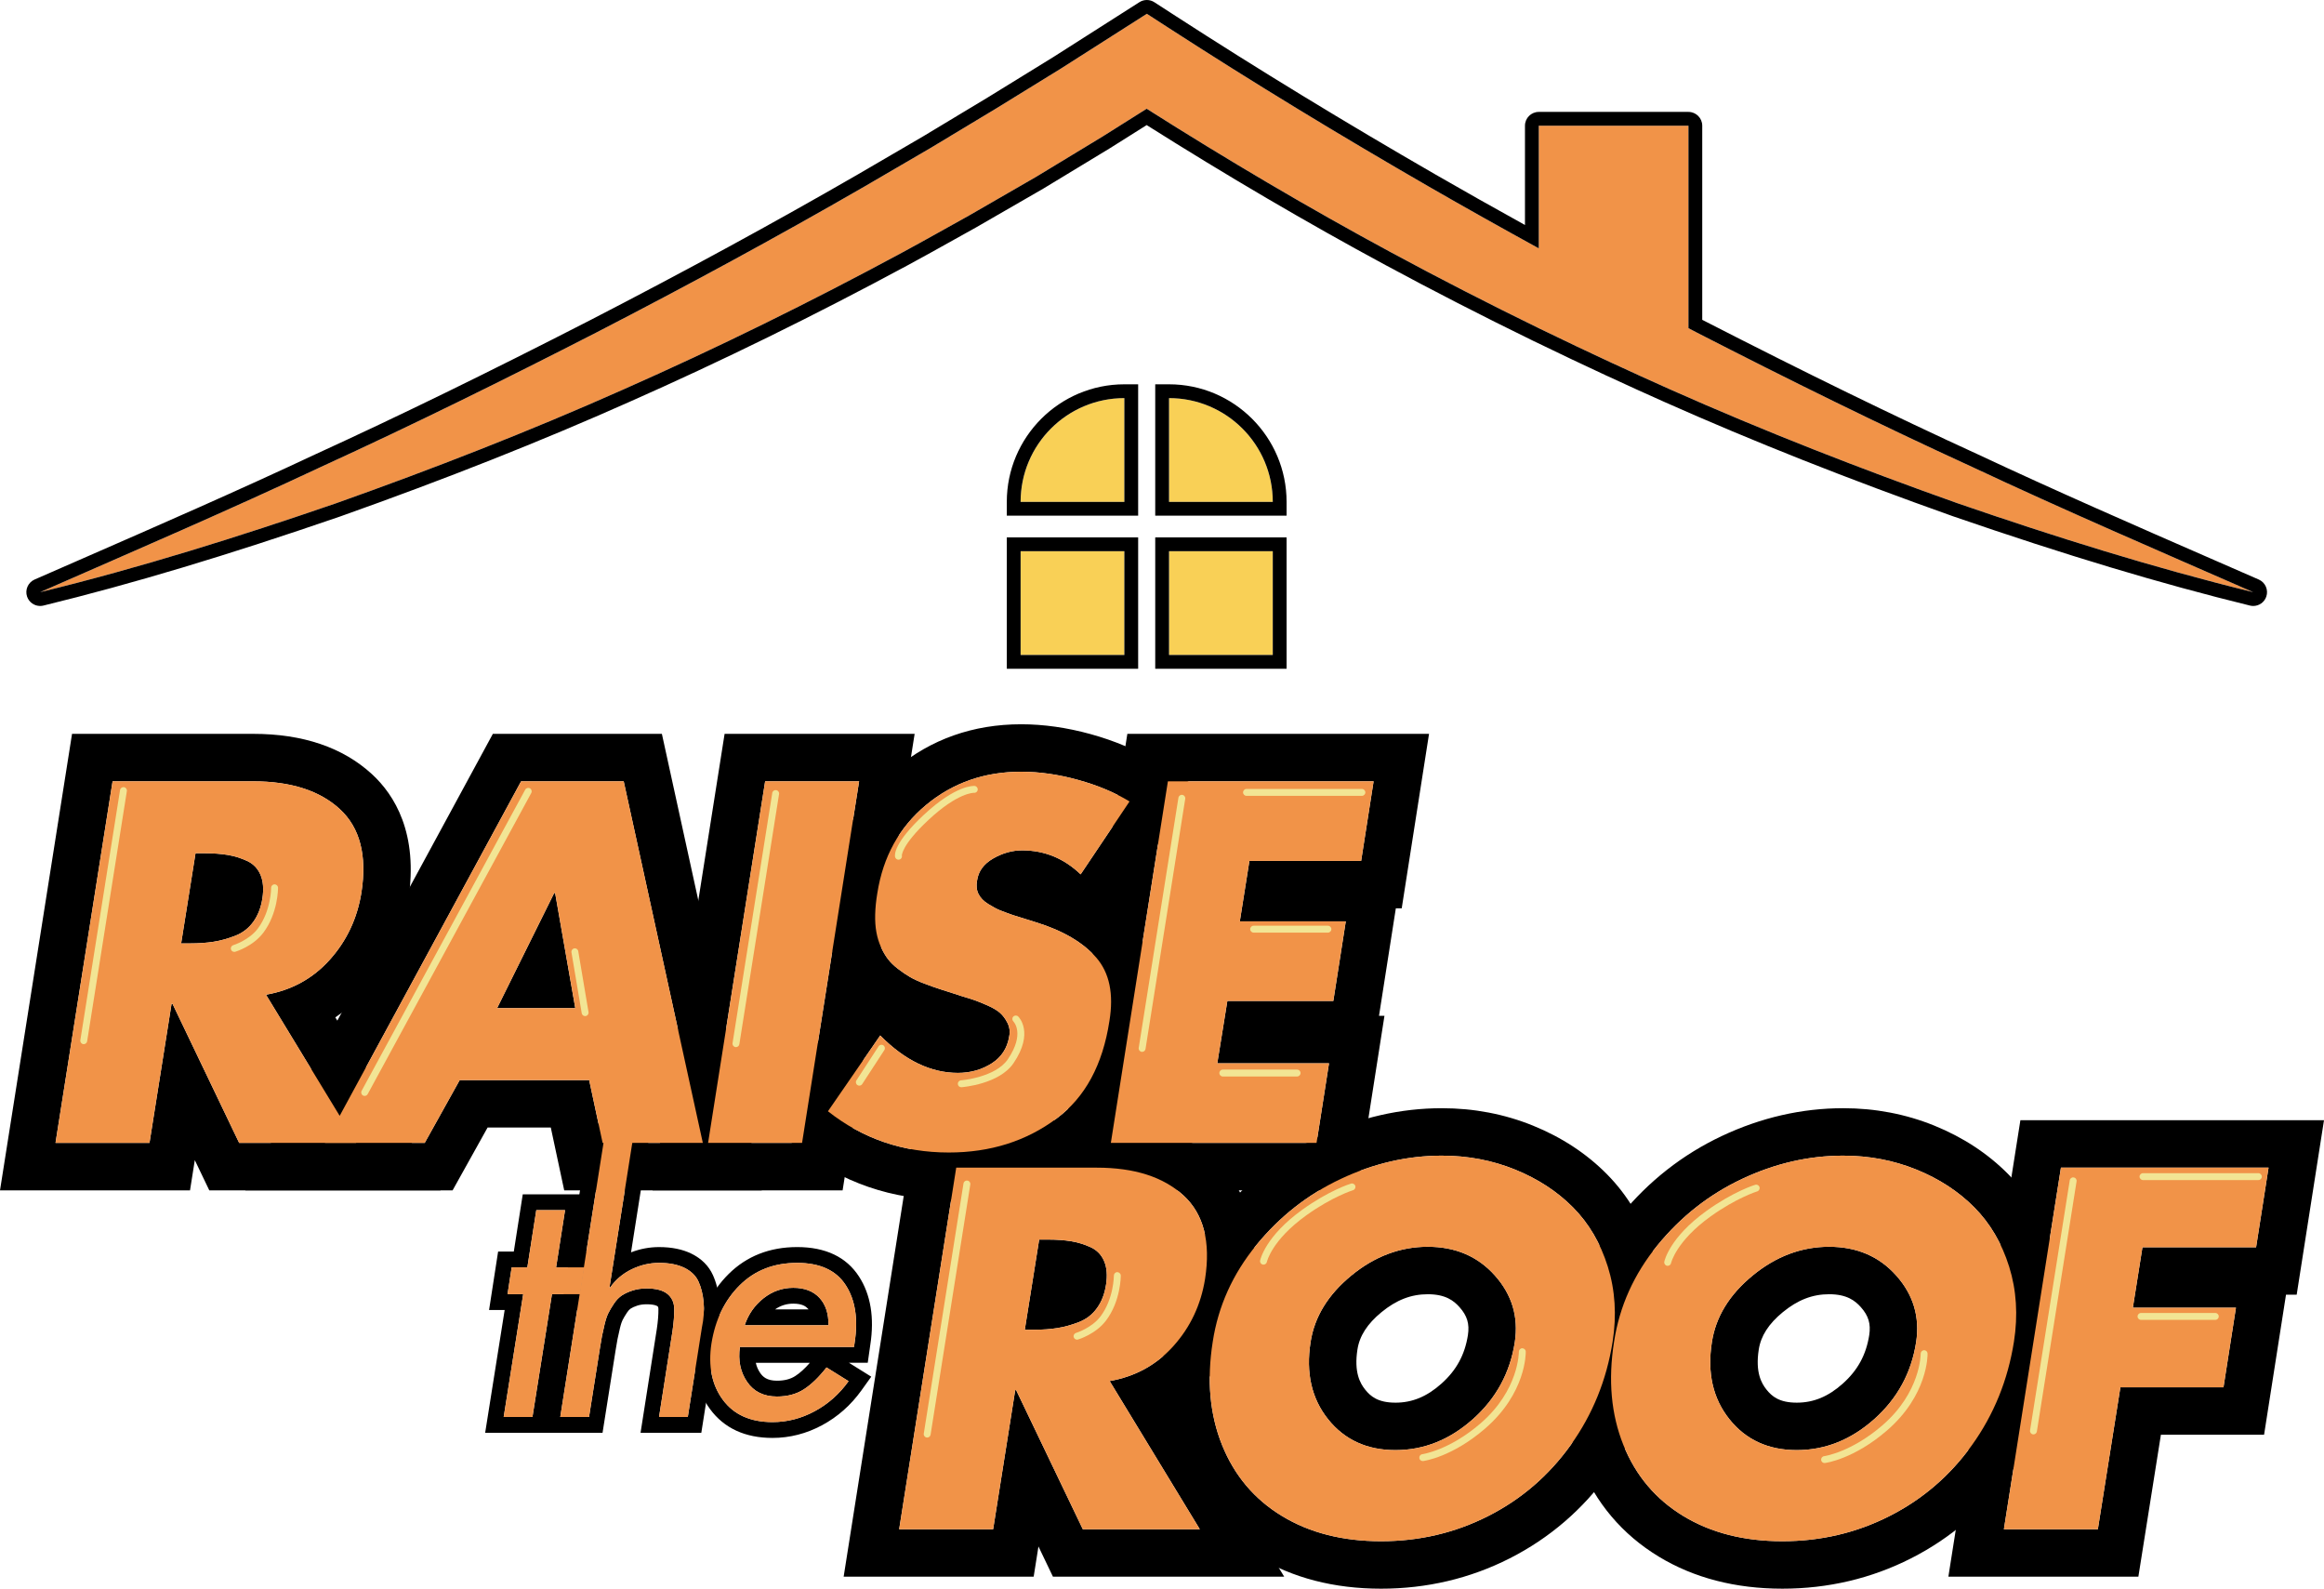 <?xml version="1.0" encoding="UTF-8"?>
<svg id="Layer_1" data-name="Layer 1" xmlns="http://www.w3.org/2000/svg" viewBox="0 0 336.924 230.275">
  <g id="Vectorized">
    <g id="Raise_the_Roof" data-name="Raise the Roof">
      <g>
        <g>
          <path d="M285.932,67.687c-13.478-6.169-26.75-12.724-39.896-19.467-.418-.215-.833-.437-1.25-.653v-29.347h-21.7v17.777c-5.342-2.935-10.661-5.908-15.938-8.951-12.778-7.366-25.381-15.02-37.757-23.026l-3.124-2.021-3.171,2.021-9.323,5.941-9.413,5.798-9.473,5.704-9.555,5.571c-12.775,7.372-25.757,14.397-38.889,21.171-13.148,6.738-26.417,13.299-39.895,19.467-13.425,6.303-27.064,12.172-40.727,18.16,14.496-3.542,28.743-8.011,42.87-12.873,14.074-4.996,28.022-10.427,41.694-16.512,13.688-6.049,27.129-12.68,40.317-19.788,3.296-1.778,6.554-3.628,9.831-5.443l9.735-5.617,9.611-5.828,6.365-4.007c11.611,7.362,23.454,14.358,35.549,20.884,7.023,3.789,14.126,7.426,21.294,10.923v.003l.734.349c3.2,1.556,6.413,3.084,9.641,4.579l.359.171h.016c2.75,1.271,5.503,2.536,8.273,3.761,13.674,6.081,27.619,11.516,41.693,16.512,14.125,4.867,28.371,9.336,42.864,12.887-13.666-5.98-27.306-11.849-40.733-18.146Z" style="fill: #f19348;"/>
          <path d="M166.266,2l3.124,2.021c12.376,8.006,24.98,15.66,37.757,23.026,5.277,3.042,10.596,6.016,15.938,8.951v-17.777h21.7v29.347c.418.216.832.437,1.25.653,13.146,6.743,26.418,13.298,39.896,19.467,13.427,6.298,27.067,12.167,40.733,18.146-14.493-3.551-28.739-8.02-42.864-12.887-14.074-4.995-28.019-10.431-41.693-16.512-2.77-1.226-5.523-2.49-8.273-3.761h-.016l-.359-.171c-3.228-1.495-6.441-3.023-9.641-4.579l-.734-.349v-.003c-7.168-3.497-14.271-7.134-21.294-10.923-12.095-6.526-23.938-13.522-35.549-20.884l-6.365,4.007-9.611,5.828-9.735,5.617c-3.277,1.815-6.534,3.665-9.831,5.443-13.188,7.108-26.629,13.739-40.317,19.788-13.673,6.085-27.62,11.516-41.694,16.512-14.127,4.861-28.374,9.331-42.87,12.873,13.663-5.989,27.302-11.857,40.727-18.16,13.478-6.168,26.748-12.728,39.895-19.467,13.132-6.774,26.114-13.799,38.889-21.171l9.555-5.571,9.473-5.704,9.413-5.798,9.323-5.941,3.171-2.021M166.266,0c-.373,0-.747.104-1.075.313l-3.171,2.021-9.323,5.941-9.387,5.782-9.456,5.694-9.53,5.556c-12.175,7.026-24.869,13.936-38.798,21.121-14.996,7.686-27.648,13.859-39.811,19.425-11.11,5.216-22.57,10.223-33.652,15.066-2.347,1.026-4.696,2.052-7.046,3.082-.95.416-1.424,1.49-1.092,2.473.28.828,1.054,1.359,1.893,1.359.157,0,.317-.019.476-.057,12.909-3.154,26.587-7.261,43.046-12.924,15.341-5.446,29.026-10.866,41.856-16.576,13.325-5.889,26.937-12.57,40.452-19.855,2.223-1.199,4.459-2.448,6.621-3.656,1.076-.601,2.152-1.202,3.23-1.799l9.765-5.634,9.649-5.85,5.325-3.352c11.646,7.352,23.281,14.171,34.602,20.279,6.854,3.698,14.011,7.37,21.277,10.916.036.02.072.038.109.056l.734.348c3.293,1.601,6.548,3.147,9.659,4.587l.341.162c.056.027.113.051.171.072,3.012,1.392,5.561,2.559,8.167,3.712,12.888,5.731,26.573,11.151,41.833,16.568,16.418,5.657,30.094,9.769,43.057,12.945.159.039.319.058.477.058.839,0,1.613-.531,1.893-1.359.333-.983-.142-2.057-1.093-2.473-2.178-.953-4.355-1.903-6.531-2.853-11.254-4.911-22.891-9.989-34.155-15.272-12.131-5.552-25.154-11.907-39.833-19.436-.054-.028-.109-.056-.163-.084v-28.135c0-1.105-.895-2-2-2h-21.7c-1.105,0-2,.895-2,2v14.391c-4.69-2.595-8.946-4.995-12.939-7.297-13.151-7.581-25.825-15.31-37.67-22.973l-3.124-2.021c-.33-.214-.708-.321-1.086-.321h0Z"/>
        </g>
        <g>
          <g>
            <path d="M163.005,57.704h0v15.043h-15.043c0-8.303,6.741-15.043,15.043-15.043Z" style="fill: #f9d056;"/>
            <path d="M163.005,57.704v15.043h-15.043c0-8.308,6.735-15.043,15.043-15.043h0M165.005,55.704h-2c-9.398,0-17.043,7.646-17.043,17.043v2h2s15.043,0,15.043,0h2s0-2,0-2v-17.043h0Z"/>
          </g>
          <g>
            <path d="M169.48,57.704h0c8.303,0,15.043,6.741,15.043,15.043h-15.043v-15.043h0Z" style="fill: #f9d056;"/>
            <path d="M169.48,57.704c8.308,0,15.043,6.735,15.043,15.043h0s-15.043,0-15.043,0v-15.043h0M169.48,55.704h-2v17.043s0,2,0,2h19.043v-2c0-9.398-7.646-17.043-17.043-17.043h0Z"/>
          </g>
          <g>
            <rect x="147.961" y="79.893" width="15.043" height="15.043" style="fill: #f9d056;"/>
            <path d="M163.005,79.893v15.043h-15.043v-15.043h15.043M165.005,77.893h-19.043v19.043h19.043v-19.043h0Z"/>
          </g>
          <g>
            <rect x="169.48" y="79.893" width="15.043" height="15.043" style="fill: #f9d056;"/>
            <path d="M184.524,79.893v15.043h-15.043v-15.043h15.043M186.524,77.893h-19.043v19.043h19.043v-19.043h0Z"/>
          </g>
        </g>
      </g>
      <g>
        <g>
          <g>
            <path d="M36.688,113.249c5.467,0,9.662,1.344,12.582,4.032,2.92,2.689,3.963,6.72,3.128,12.095-.603,3.753-2.133,6.998-4.588,9.732-2.457,2.735-5.538,4.426-9.245,5.074l13.069,21.48h-16.962l-9.662-20.159h-.139l-3.198,20.159h-13.625l8.272-52.412h20.367M26.261,136.743h1.321c1.251,0,2.386-.08,3.406-.243,1.018-.162,2.061-.452,3.127-.868,1.065-.418,1.935-1.089,2.607-2.017.671-.926,1.113-2.061,1.321-3.405.208-1.344.115-2.479-.278-3.406-.394-.927-1.043-1.599-1.946-2.016-.904-.417-1.842-.706-2.815-.869-.973-.161-2.086-.243-3.337-.243h-1.321l-2.086,13.069M36.688,106.37H10.444l-.916,5.806L1.255,164.589l-1.255,7.95h27.547l.695-4.382.228.476,1.872,3.905h33.528l-6.36-10.453-8.897-14.624c1.565-1.047,3.005-2.301,4.315-3.759,3.342-3.722,5.448-8.175,6.262-13.237,1.506-9.698-2.03-15.272-5.26-18.246-4.219-3.882-10.019-5.85-17.241-5.85h0Z"/>
            <path d="M90.421,113.249l11.47,52.412h-14.529l-1.946-9.106h-18.769l-5.074,9.106h-14.458l28.431-52.412h14.875M72.07,146.127h11.331l-2.92-16.682h-.139l-8.272,16.682M95.957,106.37h-24.505l-1.952,3.599-28.431,52.412-5.51,10.158h30.055l1.967-3.53,3.107-5.576h9.164l.783,3.665,1.163,5.441h28.639l-1.827-8.349-11.47-52.412-1.183-5.408h0Z"/>
            <path d="M124.551,113.249l-8.271,52.412h-13.625l8.271-52.412h13.625M132.6,106.37h-27.551l-.916,5.806-8.271,52.412-1.255,7.95h27.551l.916-5.806,8.271-52.412,1.255-7.95h0Z"/>
            <path d="M148.047,111.859c2.641,0,5.386.394,8.237,1.181,2.85.788,5.341,1.831,7.473,3.128l-7.09,10.565c-2.411-2.317-5.237-3.475-8.481-3.475-1.437,0-2.839.394-4.206,1.181-1.367.789-2.144,1.855-2.328,3.198-.14.742-.07,1.39.208,1.946.278.556.752,1.043,1.425,1.46.671.418,1.24.719,1.703.904.463.186,1.089.417,1.877.695l3.337,1.043c3.893,1.206,6.801,2.909,8.724,5.109,1.922,2.201,2.56,5.272,1.911,9.211-.973,6.35-3.521,11.053-7.646,14.111-4.403,3.29-9.616,4.936-15.64,4.936-6.628,0-12.467-1.992-17.518-5.978l7.577-10.983c3.569,3.615,7.322,5.422,11.261,5.422,1.807,0,3.429-.453,4.866-1.356,1.436-.903,2.294-2.213,2.572-3.928.14-.695.058-1.344-.243-1.946-.302-.602-.66-1.088-1.078-1.46-.417-.371-1.019-.73-1.806-1.078-.789-.348-1.414-.602-1.877-.765-.464-.162-1.09-.358-1.877-.591-.186-.045-.324-.092-.417-.139-1.02-.324-1.888-.602-2.607-.834-.719-.231-1.507-.509-2.364-.834-.858-.323-1.564-.648-2.119-.973-.556-.323-1.136-.717-1.739-1.181-.602-.463-1.089-.939-1.459-1.426-.371-.486-.707-1.065-1.008-1.738-.302-.671-.521-1.39-.66-2.154-.14-.765-.198-1.622-.174-2.572.024-.949.127-1.982.313-3.093.834-5.284,3.186-9.534,7.055-12.755,3.869-3.221,8.469-4.831,13.799-4.831M148.047,104.981c-6.956,0-13.079,2.161-18.199,6.423-5.171,4.304-8.351,10.014-9.449,16.969-.227,1.359-.364,2.723-.395,3.996-.035,1.414.06,2.752.284,3.977.236,1.303.625,2.564,1.153,3.739.511,1.143,1.124,2.187,1.815,3.092.132.173.269.344.413.513l-1.721,2.494-7.577,10.983-3.662,5.309,5.063,3.996c6.27,4.948,13.597,7.457,21.779,7.457,7.512,0,14.16-2.121,19.757-6.304,5.593-4.147,9.075-10.403,10.328-18.579,1.228-7.451-1.24-12.155-3.529-14.776-.764-.875-1.622-1.691-2.571-2.448l.843-1.256,7.09-10.565,4.007-5.97-6.142-3.738c-2.665-1.622-5.766-2.928-9.215-3.882-3.436-.949-6.824-1.43-10.07-1.43h0Z"/>
            <path d="M199.139,113.249l-1.807,11.539h-16.197l-1.391,8.759h15.362l-1.807,11.539h-15.362l-1.46,9.036h16.197l-1.807,11.539h-29.821l8.271-52.412h29.822M207.178,106.37h-43.739l-.916,5.806-8.271,52.412-1.255,7.95h43.754l.911-5.814,1.807-11.539,1.244-7.942h-.79l.171-1.094,1.807-11.539.461-2.945h.853l.911-5.814,1.807-11.539,1.244-7.942h0Z"/>
          </g>
          <g>
            <path d="M328.885,169.247l-1.806,11.539h-16.475l-1.391,8.759h14.946l-1.807,11.539h-14.946l-3.267,20.575h-13.624l8.271-52.413h30.099M336.924,162.368h-44.015l-.916,5.806-8.271,52.413-1.255,7.95h27.545l.921-5.8,2.346-14.776h14.958l.911-5.814,1.807-11.539.461-2.945h1.549l.91-5.814,1.806-11.539,1.243-7.942h0Z"/>
            <path d="M209.046,167.509c3.754,0,7.287.672,10.601,2.016,3.312,1.344,6.117,3.175,8.411,5.492,2.294,2.317,3.973,5.178,5.039,8.584,1.065,3.406,1.297,7.033.695,10.878-.881,5.562-2.909,10.555-6.082,14.981-3.174,4.426-7.16,7.855-11.956,10.287-4.796,2.433-9.975,3.65-15.536,3.65s-10.347-1.216-14.355-3.65c-4.009-2.433-6.905-5.862-8.689-10.287-1.785-4.426-2.236-9.419-1.356-14.981.788-5.144,2.885-9.801,6.291-13.972,3.405-4.171,7.496-7.38,12.269-9.627,4.773-2.248,9.662-3.372,14.667-3.372M202.304,210.19c4.124,0,7.865-1.494,11.226-4.484,3.359-2.989,5.387-6.707,6.082-11.157.556-3.66-.406-6.882-2.885-9.662-2.48-2.78-5.724-4.171-9.732-4.171s-7.705,1.391-11.087,4.171c-3.384,2.78-5.352,6.002-5.909,9.662-.695,4.449.15,8.168,2.537,11.157,2.386,2.99,5.641,4.484,9.767,4.484M209.046,160.631c-6.003,0-11.923,1.355-17.597,4.027-5.689,2.679-10.623,6.548-14.666,11.5-4.177,5.115-6.789,10.929-7.762,17.28-1.069,6.751-.473,13.018,1.776,18.595,2.343,5.812,6.212,10.386,11.5,13.595,5.079,3.084,11.109,4.648,17.923,4.648,6.627,0,12.901-1.478,18.648-4.394,5.767-2.925,10.623-7.101,14.433-12.412,3.79-5.285,6.241-11.312,7.287-17.914.766-4.891.455-9.599-.924-14.007-1.393-4.45-3.652-8.275-6.716-11.37-2.94-2.971-6.545-5.335-10.712-7.026-4.127-1.673-8.563-2.521-13.188-2.521h0ZM202.304,203.312c-2.529,0-3.605-.912-4.391-1.897-.727-.911-1.633-2.501-1.117-5.804.299-1.97,1.436-3.73,3.48-5.409,2.164-1.779,4.299-2.607,6.72-2.607,2.582,0,3.774.946,4.599,1.871,1.113,1.248,1.466,2.422,1.218,4.051-.447,2.861-1.673,5.111-3.854,7.051-2.105,1.872-4.22,2.745-6.654,2.745h0Z"/>
            <path d="M267.229,167.509c3.752,0,7.286.672,10.601,2.016,3.311,1.344,6.117,3.175,8.41,5.492,2.295,2.317,3.973,5.178,5.04,8.584,1.065,3.406,1.295,7.033.694,10.878-.881,5.562-2.908,10.555-6.081,14.981-3.175,4.426-7.16,7.855-11.957,10.287-4.795,2.433-9.975,3.65-15.536,3.65s-10.347-1.216-14.354-3.65c-4.01-2.433-6.906-5.862-8.69-10.287-1.785-4.426-2.236-9.419-1.356-14.981.788-5.144,2.885-9.801,6.291-13.972,3.405-4.171,7.495-7.38,12.268-9.627,4.773-2.248,9.664-3.372,14.669-3.372M260.486,210.19c4.124,0,7.865-1.494,11.227-4.484,3.358-2.989,5.385-6.707,6.081-11.157.556-3.66-.405-6.882-2.885-9.662-2.48-2.78-5.723-4.171-9.732-4.171s-7.705,1.391-11.088,4.171c-3.383,2.78-5.352,6.002-5.908,9.662-.696,4.449.151,8.168,2.538,11.157,2.385,2.99,5.64,4.484,9.766,4.484M267.229,160.631c-6.004,0-11.925,1.355-17.599,4.027-5.688,2.679-10.623,6.548-14.665,11.5-4.178,5.115-6.789,10.929-7.762,17.28-1.069,6.751-.473,13.018,1.776,18.595,2.343,5.812,6.213,10.387,11.502,13.595,5.077,3.083,11.107,4.647,17.921,4.647,6.628,0,12.903-1.478,18.648-4.394,5.765-2.923,10.622-7.099,14.433-12.411,3.79-5.285,6.241-11.312,7.286-17.915.766-4.895.455-9.603-.923-14.007-1.396-4.454-3.655-8.279-6.718-11.371-2.936-2.968-6.54-5.332-10.71-7.025-4.129-1.673-8.565-2.521-13.189-2.521h0ZM260.486,203.312c-2.528,0-3.604-.911-4.389-1.896-.729-.913-1.635-2.504-1.119-5.804.3-1.971,1.436-3.732,3.48-5.411,2.164-1.778,4.299-2.607,6.72-2.607,2.582,0,3.773.946,4.599,1.871,1.113,1.248,1.466,2.421,1.218,4.051-.448,2.862-1.674,5.112-3.854,7.052-2.105,1.872-4.22,2.744-6.655,2.744h0Z"/>
            <path d="M158.997,169.247c5.467,0,9.663,1.344,12.583,4.032,2.919,2.689,3.962,6.72,3.127,12.096-.602,3.753-2.132,6.998-4.588,9.732-2.457,2.735-5.538,4.426-9.245,5.074l13.069,21.48h-16.961l-9.663-20.159h-.139l-3.198,20.159h-13.625l8.272-52.413h20.367M148.571,192.742h1.32c1.252,0,2.386-.08,3.406-.243,1.019-.162,2.061-.452,3.128-.868,1.065-.418,1.935-1.089,2.607-2.017.671-.926,1.112-2.061,1.32-3.405.209-1.344.116-2.479-.278-3.406-.395-.927-1.043-1.599-1.946-2.016s-1.842-.706-2.815-.869c-.973-.161-2.086-.243-3.337-.243h-1.321l-2.085,13.069M158.997,162.368h-26.245l-.916,5.806-8.272,52.413-1.255,7.95h27.547l.695-4.382.228.476,1.872,3.905h33.527l-6.36-10.453-8.897-14.624c1.565-1.047,3.005-2.301,4.315-3.759,3.343-3.721,5.45-8.175,6.262-13.238,1.505-9.696-2.029-15.27-5.258-18.244-4.22-3.883-10.02-5.851-17.243-5.851h0Z"/>
          </g>
          <g>
            <path d="M81.92,175.405l-1.297,8.295h4.078l-.602,3.893h-4.078l-2.827,17.795h-4.171l2.827-17.795h-2.27l.602-3.893h2.27l1.298-8.295h4.17M84.599,173.112h-8.811l-.303,1.938-.995,6.357h-2.274l-.301,1.942-.602,3.893-.409,2.643h2.26l-2.405,15.143-.421,2.652h8.814l.307-1.933,2.52-15.862h4.086l.301-1.942.602-3.893.409-2.643h-4.073l.883-5.648.414-2.647h0Z"/>
            <path d="M91.744,165.163l-3.383,21.456h.092c.803-1.142,1.846-2.022,3.128-2.641,1.282-.618,2.602-.927,3.963-.927,1.483,0,2.711.239,3.684.718.973.479,1.653,1.143,2.039,1.992.386.85.633,1.847.741,2.989.108,1.144.024,2.38-.255,3.708l-2.039,12.929h-4.17l1.946-12.42c.186-1.266.27-2.355.255-3.267-.016-.911-.347-1.629-.996-2.155-.65-.524-1.654-.787-3.012-.787-.742,0-1.422.101-2.039.301-.619.202-1.135.44-1.553.718-.417.278-.796.672-1.135,1.182-.34.509-.61.965-.811,1.367-.201.402-.387.958-.556,1.668-.17.711-.294,1.267-.371,1.669-.077.402-.178.989-.301,1.76l-1.576,9.964h-4.17l6.348-40.225h4.171M94.426,162.87h-8.813l-.305,1.935-6.348,40.225-.418,2.65h8.812l.306-1.934,1.576-9.964c.117-.737.214-1.3.288-1.685.073-.382.19-.903.349-1.57.168-.702.308-1.038.377-1.175.16-.32.384-.696.666-1.118.169-.254.342-.442.502-.549.239-.159.573-.309.991-.446.383-.124.832-.188,1.328-.188,1.213,0,1.558.267,1.573.279.069.056.138.112.143.411.013.787-.065,1.762-.231,2.894l-1.943,12.398-.415,2.648h8.809l.305-1.935,2.039-12.929c.303-1.435.402-2.914.272-4.282-.132-1.39-.447-2.641-.936-3.719-.611-1.343-1.659-2.386-3.115-3.102-1.286-.633-2.866-.954-4.696-.954-1.382,0-2.744.257-4.059.764l2.523-16.003.418-2.65h0Z"/>
            <path d="M115.563,183.051c3.306,0,5.653,1.074,7.044,3.221,1.391,2.148,1.822,4.92,1.297,8.319l-.092.649h-16.544c-.278,1.946.069,3.63,1.043,5.051.973,1.422,2.416,2.132,4.332,2.132,1.513,0,2.812-.347,3.893-1.043,1.081-.695,2.178-1.753,3.29-3.175l3.197,1.993c-1.328,1.854-2.965,3.307-4.912,4.356-1.946,1.05-3.985,1.575-6.117,1.575-3.213,0-5.615-1.081-7.206-3.243-1.591-2.162-2.139-4.881-1.645-8.156.556-3.459,1.923-6.272,4.101-8.435,2.178-2.162,4.951-3.243,8.319-3.243M107.963,192.088h12.142c.03-1.668-.402-2.989-1.297-3.962-.897-.973-2.163-1.46-3.801-1.46-1.607,0-3.051.509-4.333,1.529-1.282,1.019-2.185,2.317-2.711,3.892M115.563,180.759c-3.979,0-7.321,1.315-9.934,3.909-2.519,2.502-4.117,5.764-4.75,9.698-.589,3.905.106,7.222,2.063,9.88,2.038,2.771,5.084,4.177,9.052,4.177,2.506,0,4.931-.623,7.206-1.851,2.244-1.21,4.158-2.905,5.687-5.038l1.424-1.988-2.075-1.294-1.155-.72h2.72l.281-1.969.092-.649c.607-3.929.056-7.265-1.643-9.888-1.834-2.832-4.852-4.267-8.968-4.267h0ZM112.362,189.795c.801-.562,1.669-.836,2.645-.836,1.3,0,1.83.411,2.115.72.034.037.067.076.099.115h-4.859ZM109.574,197.532h7.837c-.732.842-1.441,1.485-2.115,1.918-.71.457-1.578.679-2.654.679-1.467,0-2.057-.573-2.44-1.134-.305-.444-.514-.93-.629-1.463h0Z"/>
          </g>
        </g>
        <g>
          <path d="M160.874,200.18l13.069,21.48h-16.961l-9.663-20.159h-.139l-3.198,20.159h-13.625l8.272-52.413h20.367c5.467,0,9.663,1.344,12.583,4.032,2.919,2.689,3.962,6.72,3.127,12.096-.602,3.753-2.132,6.998-4.588,9.732-2.457,2.735-5.538,4.426-9.245,5.074ZM150.656,179.673l-2.085,13.069h1.32c1.252,0,2.386-.08,3.406-.243,1.019-.162,2.061-.452,3.128-.868,1.065-.418,1.935-1.089,2.607-2.017.671-.926,1.112-2.061,1.32-3.406.209-1.344.115-2.479-.278-3.406-.395-.927-1.043-1.599-1.946-2.016s-1.842-.706-2.815-.869c-.973-.161-2.086-.243-3.337-.243h-1.321Z" style="fill: #f19348;"/>
          <path d="M209.046,167.509c3.754,0,7.287.672,10.601,2.016,3.312,1.344,6.117,3.175,8.411,5.492s3.973,5.178,5.039,8.584c1.065,3.406,1.297,7.033.695,10.878-.881,5.562-2.909,10.555-6.082,14.981-3.175,4.426-7.16,7.855-11.956,10.287-4.796,2.433-9.975,3.65-15.536,3.65s-10.347-1.216-14.355-3.65c-4.009-2.433-6.905-5.862-8.689-10.287-1.785-4.426-2.236-9.419-1.356-14.981.788-5.144,2.885-9.801,6.292-13.972,3.406-4.171,7.495-7.38,12.269-9.627,4.773-2.248,9.662-3.372,14.667-3.372ZM216.727,184.887c-2.48-2.78-5.724-4.171-9.732-4.171s-7.705,1.391-11.087,4.171c-3.384,2.78-5.352,6.002-5.909,9.662-.695,4.449.15,8.168,2.537,11.157,2.386,2.99,5.641,4.484,9.767,4.484s7.865-1.494,11.226-4.484c3.359-2.989,5.387-6.707,6.082-11.157.556-3.66-.406-6.882-2.885-9.662Z" style="fill: #f19348;"/>
          <path d="M267.229,167.509c3.752,0,7.286.672,10.601,2.016,3.311,1.344,6.117,3.175,8.41,5.492,2.295,2.317,3.973,5.178,5.04,8.584,1.065,3.406,1.295,7.033.694,10.878-.881,5.562-2.908,10.555-6.081,14.981-3.175,4.426-7.16,7.855-11.957,10.287-4.795,2.433-9.975,3.65-15.536,3.65s-10.347-1.216-14.354-3.65c-4.01-2.433-6.906-5.862-8.69-10.287-1.785-4.426-2.236-9.419-1.356-14.981.788-5.144,2.885-9.801,6.292-13.972,3.406-4.171,7.495-7.38,12.268-9.627s9.664-3.372,14.669-3.372ZM274.909,184.887c-2.48-2.78-5.723-4.171-9.732-4.171s-7.705,1.391-11.088,4.171c-3.383,2.78-5.352,6.002-5.908,9.662-.696,4.449.151,8.168,2.538,11.157,2.385,2.99,5.64,4.484,9.766,4.484s7.865-1.494,11.227-4.484c3.358-2.989,5.385-6.707,6.081-11.157.556-3.66-.405-6.882-2.885-9.662Z" style="fill: #f19348;"/>
          <path d="M327.079,180.786h-16.475l-1.391,8.759h14.946l-1.807,11.539h-14.946l-3.267,20.575h-13.624l8.271-52.413h30.099l-1.806,11.539Z" style="fill: #f19348;"/>
        </g>
        <g>
          <path d="M80.02,187.593l-2.827,17.795h-4.171l2.827-17.795h-2.27l.602-3.893h2.27l1.298-8.295h4.17l-1.297,8.295h4.078l-.602,3.893h-4.078Z" style="fill: #f19348;"/>
          <path d="M87.573,165.163h4.171l-3.383,21.456h.092c.803-1.142,1.846-2.022,3.128-2.641,1.282-.618,2.602-.927,3.963-.927,1.483,0,2.711.239,3.684.718.973.479,1.653,1.143,2.039,1.992.386.85.633,1.847.741,2.989.108,1.144.024,2.38-.255,3.708l-2.039,12.929h-4.17l1.946-12.42c.186-1.266.27-2.355.255-3.267-.016-.911-.347-1.629-.996-2.155-.65-.524-1.654-.787-3.012-.787-.742,0-1.422.101-2.039.301-.618.202-1.135.44-1.553.718-.417.278-.796.672-1.135,1.182-.34.509-.61.965-.811,1.367s-.387.958-.556,1.668c-.17.711-.294,1.267-.371,1.669-.077.402-.178.989-.301,1.76l-1.576,9.964h-4.17l6.348-40.225Z" style="fill: #f19348;"/>
          <path d="M123.812,195.239h-16.544c-.278,1.946.069,3.63,1.043,5.051.973,1.422,2.416,2.132,4.332,2.132,1.513,0,2.812-.347,3.893-1.043,1.081-.695,2.178-1.753,3.29-3.175l3.197,1.993c-1.328,1.854-2.965,3.307-4.912,4.356-1.946,1.05-3.985,1.575-6.117,1.575-3.213,0-5.615-1.08-7.206-3.243-1.591-2.162-2.139-4.881-1.645-8.156.556-3.459,1.923-6.272,4.101-8.435,2.178-2.162,4.951-3.243,8.319-3.243,3.306,0,5.653,1.074,7.044,3.221,1.391,2.148,1.822,4.92,1.297,8.319l-.092.649ZM107.963,192.088h12.142c.03-1.668-.402-2.989-1.297-3.962-.897-.973-2.163-1.46-3.801-1.46-1.607,0-3.051.509-4.333,1.529-1.282,1.019-2.185,2.317-2.711,3.892Z" style="fill: #f19348;"/>
        </g>
        <g>
          <path d="M38.565,144.181l13.069,21.48h-16.962l-9.662-20.159h-.139l-3.198,20.159h-13.625l8.272-52.412h20.367c5.467,0,9.662,1.344,12.582,4.032,2.92,2.689,3.963,6.72,3.128,12.095-.603,3.753-2.133,6.998-4.588,9.732-2.457,2.735-5.538,4.426-9.245,5.074ZM28.347,123.675l-2.086,13.069h1.321c1.251,0,2.386-.08,3.406-.243,1.018-.162,2.061-.452,3.127-.868,1.065-.418,1.935-1.089,2.607-2.017.671-.926,1.113-2.061,1.321-3.406.208-1.344.115-2.479-.278-3.406-.394-.927-1.043-1.599-1.946-2.016-.904-.417-1.842-.706-2.815-.869-.973-.161-2.086-.243-3.337-.243h-1.321Z" style="fill: #f19348;"/>
          <path d="M85.417,156.555h-18.769l-5.074,9.106h-14.458l28.431-52.412h14.875l11.47,52.412h-14.529l-1.946-9.106ZM83.401,146.127l-2.92-16.682h-.139l-8.272,16.682h11.331Z" style="fill: #f19348;"/>
          <path d="M124.551,113.249l-8.271,52.412h-13.625l8.271-52.412h13.625Z" style="fill: #f19348;"/>
          <path d="M197.331,124.787h-16.197l-1.391,8.759h15.362l-1.807,11.539h-15.362l-1.46,9.036h16.197l-1.807,11.539h-29.821l8.271-52.412h29.822l-1.807,11.539Z" style="fill: #f19348;"/>
          <path d="M163.756,116.169l-7.09,10.565c-2.411-2.317-5.237-3.475-8.481-3.475-1.437,0-2.839.394-4.206,1.181-1.367.789-2.144,1.855-2.328,3.198-.14.742-.07,1.39.208,1.946s.752,1.043,1.425,1.46c.671.418,1.24.719,1.703.904.463.186,1.089.417,1.877.695l3.337,1.043c3.893,1.206,6.801,2.909,8.724,5.109,1.922,2.202,2.56,5.272,1.911,9.211-.973,6.35-3.521,11.053-7.646,14.111-4.403,3.29-9.616,4.936-15.64,4.936-6.628,0-12.467-1.992-17.518-5.978l7.577-10.983c3.569,3.615,7.322,5.422,11.261,5.422,1.807,0,3.429-.453,4.866-1.356,1.436-.903,2.294-2.213,2.572-3.928.14-.695.058-1.344-.243-1.946-.302-.602-.66-1.088-1.078-1.46-.417-.371-1.019-.73-1.806-1.078-.789-.348-1.414-.602-1.877-.765-.464-.162-1.09-.358-1.877-.591-.186-.045-.324-.092-.417-.139-1.02-.324-1.888-.602-2.607-.834-.719-.231-1.507-.509-2.364-.834-.858-.323-1.564-.648-2.119-.973-.556-.323-1.136-.717-1.739-1.181-.602-.463-1.089-.939-1.46-1.426-.371-.487-.707-1.065-1.008-1.738-.302-.671-.521-1.39-.66-2.154-.14-.765-.198-1.622-.174-2.572.024-.949.127-1.982.313-3.093.834-5.284,3.186-9.534,7.055-12.755,3.869-3.221,8.469-4.831,13.799-4.831,2.641,0,5.386.394,8.237,1.181,2.85.788,5.341,1.831,7.473,3.128Z" style="fill: #f19348;"/>
        </g>
      </g>
    </g>
    <g id="_3D_Line_Effect" data-name="3D Line Effect">
      <path d="M12.142,151.348c-.026,0-.052-.002-.079-.006-.272-.044-.458-.3-.415-.572l5.757-36.258c.043-.272.296-.457.572-.415.272.043.458.299.415.572l-5.757,36.257c-.039.246-.251.422-.493.422Z" style="fill: #f2e594;"/>
      <path d="M106.696,151.777c-.026,0-.052-.002-.079-.006-.272-.044-.458-.3-.415-.572l5.756-36.259c.043-.272.293-.457.572-.415.272.043.458.299.415.572l-5.756,36.258c-.039.246-.251.422-.493.422Z" style="fill: #f2e594;"/>
      <path d="M33.965,137.973c-.215,0-.414-.14-.479-.356-.079-.265.071-.543.335-.623.022-.006,2.27-.696,3.553-2.398,1.929-2.56,1.933-5.878,1.933-5.911-.001-.276.221-.501.497-.503h.003c.275,0,.499.222.5.497,0,.149-.003,3.692-2.134,6.519-1.485,1.971-3.961,2.725-4.066,2.756-.047.014-.096.021-.143.021Z" style="fill: #f2e594;"/>
      <path d="M52.867,158.851c-.081,0-.163-.02-.238-.061-.243-.132-.333-.436-.201-.678l23.714-43.648c.132-.242.436-.333.678-.201.243.132.333.436.201.678l-23.714,43.647c-.091.167-.263.262-.44.262Z" style="fill: #f2e594;"/>
      <path d="M84.829,147.281c-.24,0-.451-.173-.493-.417l-1.489-8.821c-.046-.272.138-.53.41-.576.272-.051.53.138.576.41l1.489,8.821c.046.272-.138.53-.41.576-.028.005-.056.007-.083.007Z" style="fill: #f2e594;"/>
      <path d="M134.42,208.37c-.026,0-.052-.002-.079-.006-.272-.044-.458-.3-.415-.572l5.757-36.259c.043-.272.297-.454.572-.416.272.044.458.3.415.572l-5.757,36.259c-.039.246-.251.422-.493.422Z" style="fill: #f2e594;"/>
      <path d="M156.143,194.179c-.215,0-.414-.14-.479-.356-.079-.265.071-.543.335-.623.022-.006,2.27-.696,3.553-2.398,1.922-2.551,1.933-5.878,1.933-5.912,0-.275.222-.5.498-.502.255.014.5.221.502.497,0,.149-.003,3.691-2.134,6.519-1.485,1.971-3.961,2.725-4.066,2.756-.047.014-.096.021-.143.021Z" style="fill: #f2e594;"/>
      <path d="M206.262,211.778c-.247,0-.462-.184-.494-.436-.036-.273.157-.524.431-.561.039-.005,3.908-.552,8.444-4.466,5.578-4.812,5.556-10.325,5.555-10.381-.004-.275.215-.503.491-.508.264,0,.503.214.509.489.005.243.051,6.022-5.902,11.157-4.781,4.126-8.8,4.679-8.969,4.7-.021.003-.043.004-.064.004Z" style="fill: #f2e594;"/>
      <path d="M264.515,212.064c-.247,0-.462-.184-.494-.436-.036-.273.157-.524.431-.561.039-.005,3.908-.552,8.445-4.466,5.577-4.812,5.555-10.325,5.554-10.381-.004-.275.215-.503.491-.508.277-.011.502.214.509.489.005.243.051,6.022-5.901,11.157-4.782,4.126-8.801,4.679-8.97,4.7-.021.003-.043.004-.064.004Z" style="fill: #f2e594;"/>
      <path d="M165.58,152.465c-.026,0-.052-.002-.079-.006-.272-.044-.458-.3-.415-.572l5.756-36.259c.043-.273.304-.458.572-.415.273.043.459.299.416.572l-5.757,36.258c-.039.246-.251.422-.493.422Z" style="fill: #f2e594;"/>
      <path d="M294.804,207.911c-.026,0-.053-.002-.079-.006-.273-.044-.459-.3-.416-.572l5.757-36.258c.043-.272.306-.458.572-.416.273.044.459.3.416.572l-5.757,36.258c-.039.246-.252.422-.493.422Z" style="fill: #f2e594;"/>
      <path d="M130.261,124.614c-.232,0-.445-.173-.498-.408-.067-.305-.186-2.03,4.157-6.087,4.699-4.39,7.273-4.209,7.375-4.199.275.025.478.269.453.543-.025.272-.253.478-.536.453-.054,0-2.341-.054-6.608,3.933-3.933,3.675-3.858,5.159-3.857,5.173.06.27-.113.521-.383.58-.034.008-.068.012-.102.012Z" style="fill: #f2e594;"/>
      <path d="M124.581,157.362c-.094,0-.188-.026-.272-.081-.231-.15-.297-.46-.146-.691l3.208-4.926c.15-.232.459-.298.692-.146.231.15.297.46.146.691l-3.208,4.926c-.096.147-.256.228-.419.228Z" style="fill: #f2e594;"/>
      <path d="M139.359,157.591c-.259,0-.478-.199-.498-.462-.021-.274.185-.516.46-.536.05-.004,4.998-.419,6.785-3.048,2.543-3.74.828-5.472.811-5.488-.198-.192-.204-.509-.012-.707.192-.198.509-.203.707-.012.097.094,2.333,2.341-.679,6.77-2.06,3.028-7.313,3.465-7.536,3.481-.013.002-.026.002-.039.002Z" style="fill: #f2e594;"/>
      <path d="M183.18,183.309c-.033,0-.067-.003-.102-.01-.271-.056-.444-.32-.39-.591.029-.142.772-3.519,6.098-7.351,3.903-2.809,6.949-3.757,7.077-3.796.262-.081.543.069.623.332.081.264-.067.544-.331.625-.03.009-3.026.946-6.785,3.651-5.011,3.605-5.695,6.708-5.701,6.739-.049.236-.257.399-.489.399Z" style="fill: #f2e594;"/>
      <path d="M241.775,183.48c-.034,0-.068-.004-.103-.011-.27-.057-.442-.319-.388-.589.029-.142.772-3.519,6.099-7.351,3.903-2.809,6.949-3.757,7.077-3.796.263-.079.543.069.623.332.081.264-.067.544-.331.625-.03.009-3.026.946-6.785,3.651-4.971,3.576-5.696,6.71-5.703,6.741-.051.234-.258.396-.489.396Z" style="fill: #f2e594;"/>
      <path d="M327.409,171.049h-16.726c-.276,0-.5-.224-.5-.5s.224-.5.5-.5h16.726c.276,0,.5.224.5.5s-.224.5-.5.5Z" style="fill: #f2e594;"/>
      <path d="M197.441,115.356h-16.726c-.276,0-.5-.224-.5-.5s.224-.5.5-.5h16.726c.276,0,.5.224.5.5s-.224.5-.5.5Z" style="fill: #f2e594;"/>
      <path d="M192.516,135.18h-10.77c-.276,0-.5-.224-.5-.5s.224-.5.5-.5h10.77c.276,0,.5.224.5.5s-.224.5-.5.5Z" style="fill: #f2e594;"/>
      <path d="M321.165,191.313h-10.769c-.276,0-.5-.224-.5-.5s.224-.5.5-.5h10.769c.276,0,.5.224.5.5s-.224.5-.5.5Z" style="fill: #f2e594;"/>
      <path d="M188.047,156.034h-10.769c-.276,0-.5-.224-.5-.5s.224-.5.5-.5h10.769c.276,0,.5.224.5.5s-.224.5-.5.5Z" style="fill: #f2e594;"/>
    </g>
  </g>
</svg>